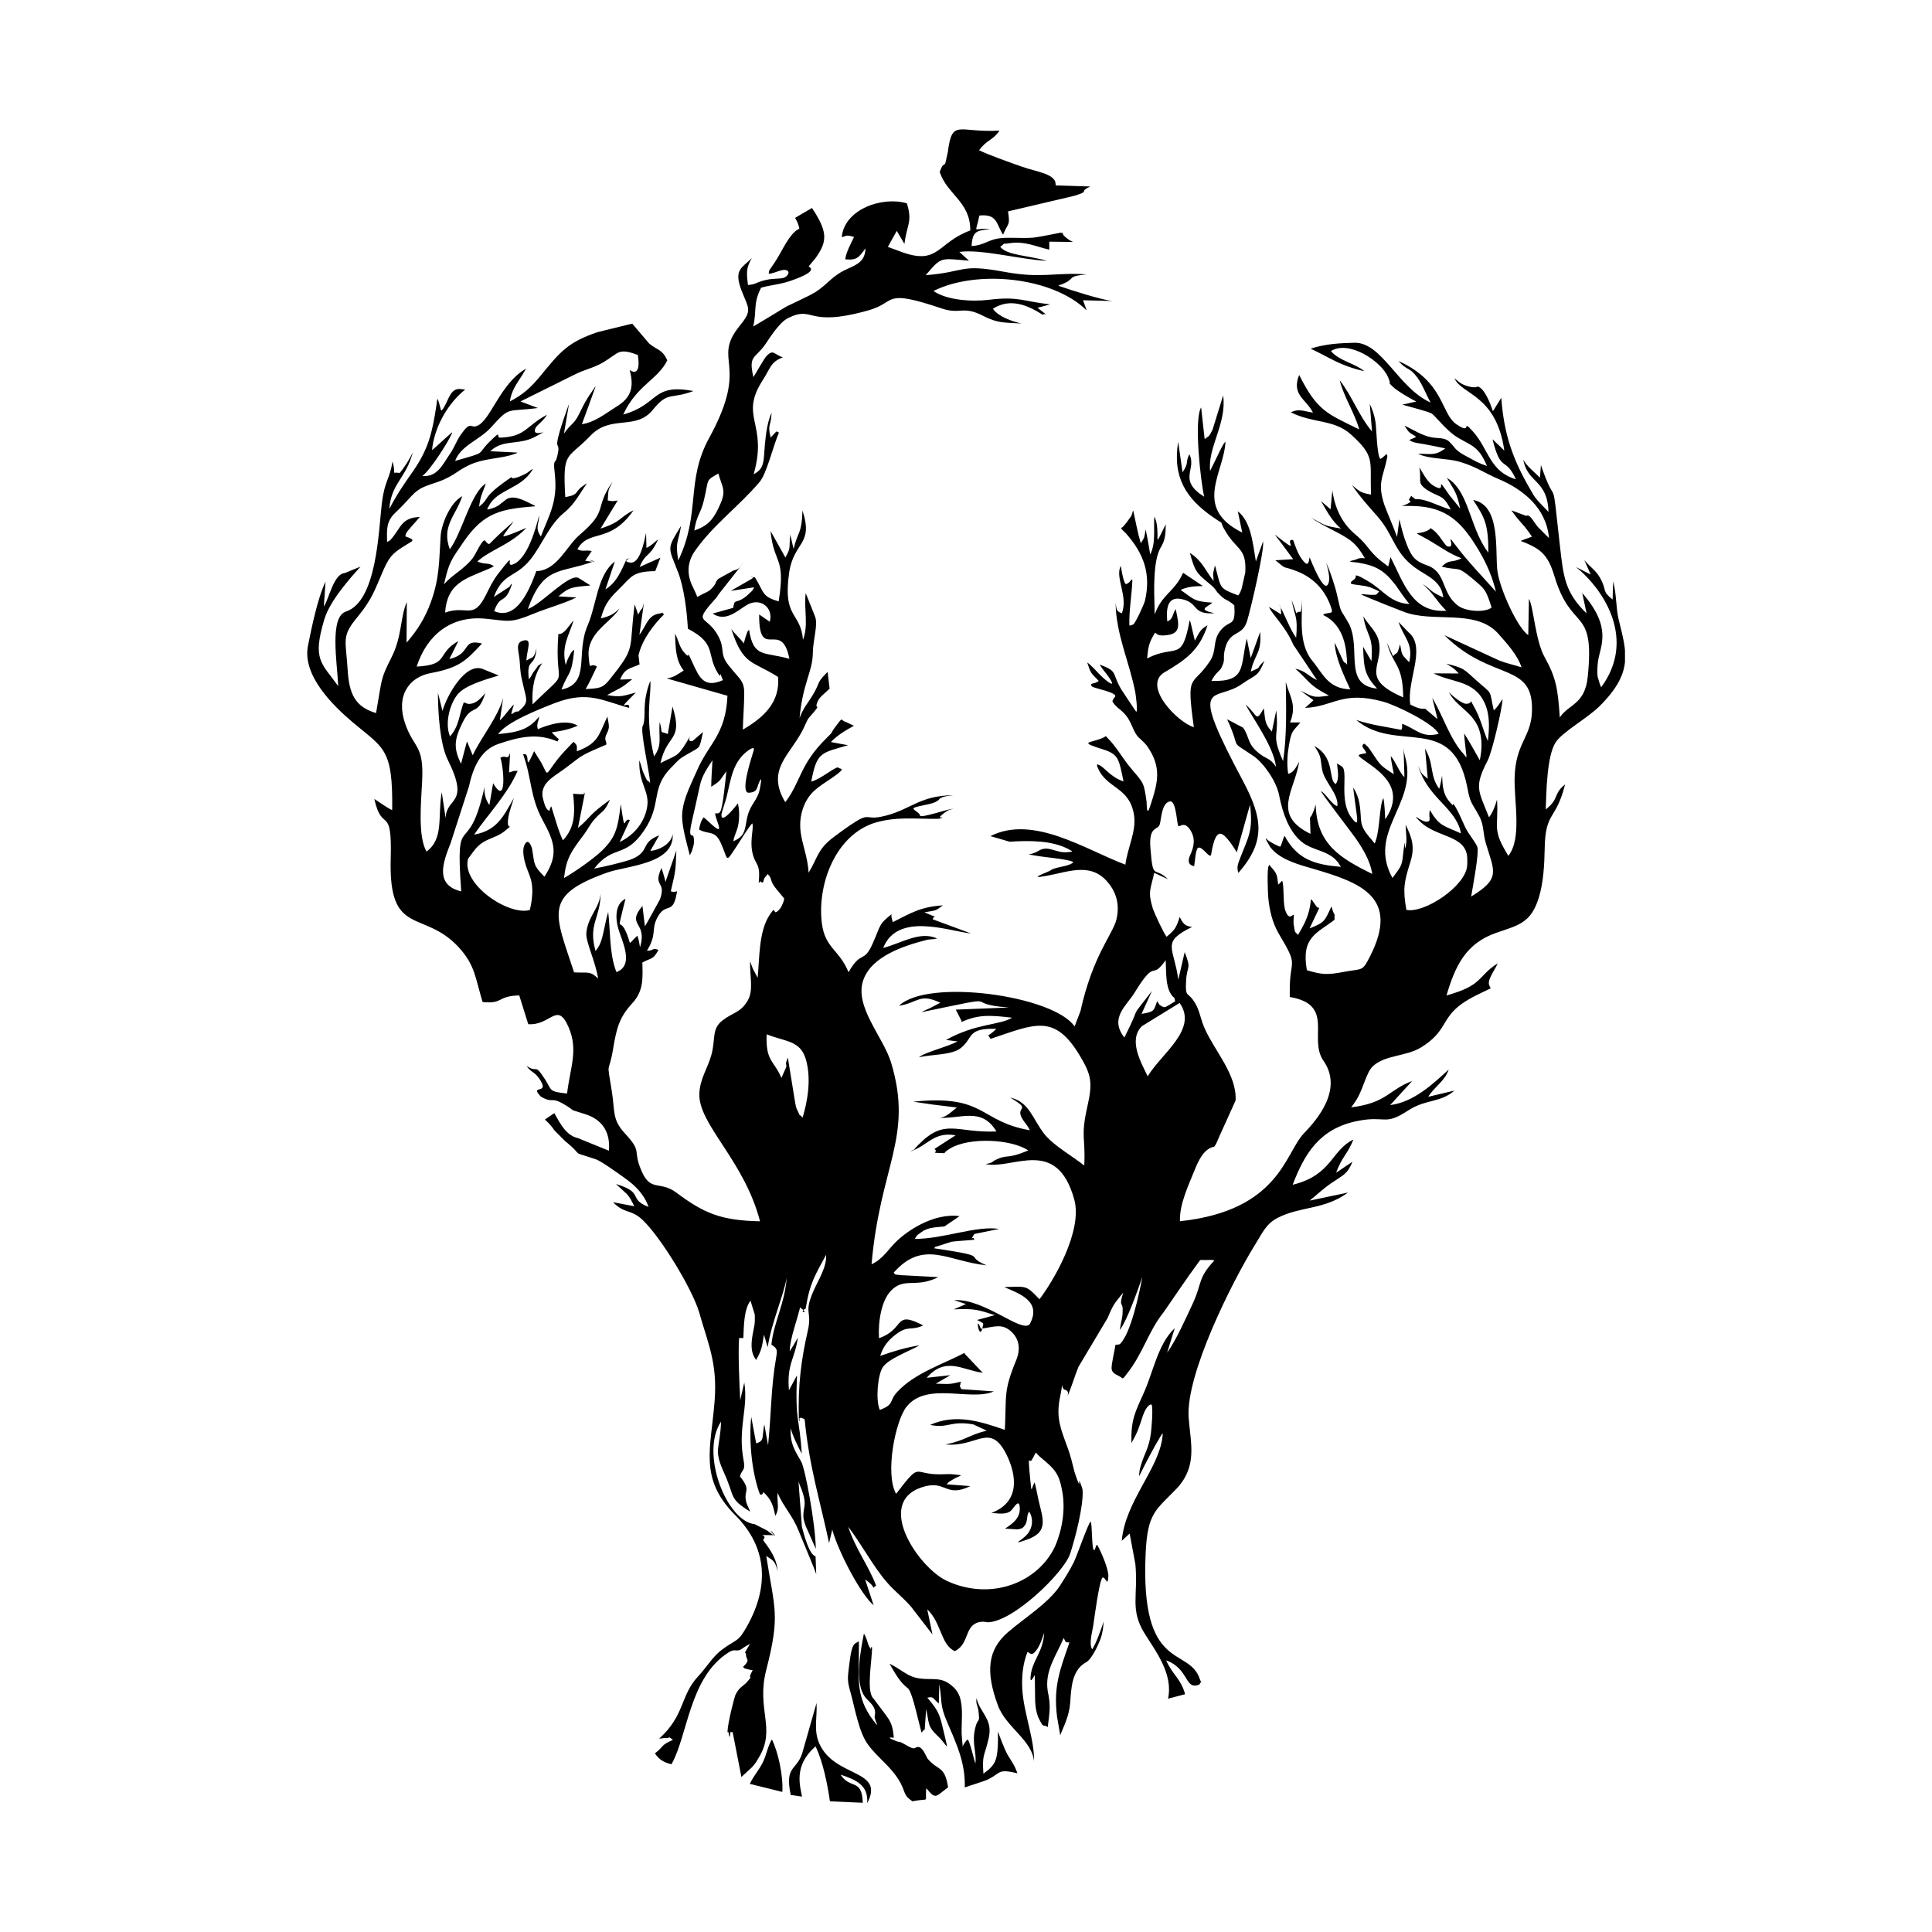 <svg width="1500" height="1500" viewBox="0 0 1500 1500" xmlns="http://www.w3.org/2000/svg">
  <!-- Original SVG transformed and centered -->
  <svg x="238.371" y="100.0" width="1023.257" height="1300" viewBox="0 0 303.38 385.43">
    >    <path class="cls-1" d="M103.95,173.55c.22,0,.25-.27.45-.32.77.87.59-.46,1.02-.94.09-.09.89-.84.46-.92.01.09.55.52.75.92.36,1.02.29,1.16.97,2.15.25.37,2.22,2.69,2.22,2.71.1.4-.59,1.97-.95,2.38-2.01,2.33-.53-1.41-2.4,1.45-2.52,3.86-2.29,9.94-2.74,14.44l-1.07-2c-.07-.16-.16-.41-.22-.56l-.45-1.22c-.08,3.48.82,6.6-.51,8.96-1.66,2.92-3.44,2.76-5.87,4.67-2.55,2-1.49,4.18-2.55,7.98-.85,3.04-2.59,5.37-2.75,8.78-.32,7.11,10.3,15.32,13.97,29.45-8.82-.18-12.76-1.72-19.27-6.6-3.74-2.8-5.86-.12-7.94-4.83-2.32-5.27.34-4.21-3.92-8.83-2.97-3.22-2.22-4.94-3.01-9.8-1.25-7.63-.72-3.16.37-9.95.76-4.42,1.36-6.93,4.38-10.2,2.58-2.8,2.4-5.66,2.3-9.36,2.3-1.2,2.47-.63,3.71-2.9-1.47-.62-1.26.33-2.65.17,2.3-3.71,1-4.77,2.25-7.33,1.98-4.07,3.59-.71,4.53-5.51l.16-.83c-.05-.01-.14,0-.15.06l-.66.09s-.27-.05-.3-.06c-.04,0-.24-.03-.34-.09,1.26-5.27,1.06-4.86,1.28-9.37l-2.55,7.33c.08-.2-.17-.99-.26-1.31-.04-.15-.18-.64-.23-.8l-.38-1.22c-2.1,4.54,1.23,2.89-.37,7.26-.3.54-3.38,6.19-3.45,6.16-.02,0-.5-4.24-.57-4.68-3.87,4.68,1.27,3.52-.56,9.52-.15-.9-.28-1.8-.61-2.66-2.6,2.39-1.05,2.28-2.85-1.36-.63-1.27-1.18-1.21-1.22-1.31-.11-.26,1.18-5.11,1.34-5.83-2.48,1.23-2.32,4.61-1.66,6.87.82,2.82,3.54,7.97.05,9.8-.58.3-.44.33-.79-.69-1.29-3.81-1.1-8.92-1.58-12.92-.68,2.2-.95,4.54-1.59,6.54-.33,1.01-.68,1.6-1.32,2.44-1.76-6.25,1.13-7.52,1.16-13.24-.24,3.39-3.02,5.3-3.29,9.21-.05,2.16,2.09,6.35,2.72,10.35-1.9-1.81-2.24-1.25-5.53-1.42-4.45-13.57-7.25-17.66,7.56-22.95,4.58-1.64,15.55-1.91,15.14-8.89-.35,2.21-2.93,3.68-5.16,3.88l2.05-3.58c-4.43,1.7-2.02,3.59-6.13,5.4-1.52.67-7.11,1.96-8.84,2.25,4.42-5.62,7.04-2.27,11.41-8.64,4.36-6.35,1.41-9.65,6.35-14.64,1.84-1.86,1.52-1.79,3.69-3.05,3.12-1.82,2.69-.98,3.61-5.12l-2.38,2.06c-2.03.59.73-3.24-1.46.38-2.06,3.41-2.42,2.89-5.95,4.72,1.47-6.81,5.28-4.95,2.77-13.01l-1.09,6.32c-2.24-.86-.97.28-1.88-2.79-.27,3.86.66,5.28-1.29,7.95-2.26-9.4-.46-14.9-.88-17.37-2.03,5.47-.85,7.58-1.61,10.15-.01.04-.13.19-.14.23-.52,1.42,1.53,10.32,1.74,13.07-1.24-1.31-.15.63-1.55-2.31-.34-.7-.51-1.87-.95-2.86-.17,5.58,2.54,7.07,1.76,11-.78,3.92-3.55,6.48-6.27,7.79l2.34-5.04c-1.57-.83-.97,3.99-2.1-3.67-.66,5.53-1.12,7.59-4.4,10.78-2.12,1.98-6.11,4.76-8.66,6.23.5-4.58,1.71-6.18,4.39-9.76,1.31-1.75,1.52-2.55,2.79-3.95,1.83-2.02,1.99-1.27,3.4-4.33-5.44,3.99-3.99,3.66-7.37,6.5l1.57-7.91c-1.15-.66,1.91.41-2.05.09l-.63-.07c.38,4.07.64,7.55-2.35,10.75-1.12-2.37-1.88-5.32-2.69-7.85-.81,1.29.08,1.22-.63.94-.77-.29-1.2-2.4-1.37-3.16-.42-3.1,2.5-4.56,4.69-6.14,4.9-3.6,3.19-2.91,9.96-5.82.23-.83-.68-.96.15-2.58.75-1.46.45-1.92.12-3.89-2.1,4.58-2.18,6.16-7.02,8v-1.03c-.08-.25.1-.4-.78-1.15-1.47,1.52-2.79,2.86-3.89,4.31-2.8,3.7-1.83,3.56-3.55.44l-1.62-2.6c-2.59,5.72-.55-.04-2.53.76,2.03,5.52,1.52,9.69,4.54,15.21,2.73,4.99,3.67,7.88.36,12.93-2.64-2.67-2.24-2.87-2.83-6.37-.08-.47-.75-2.29-1.46-1.42-1.22,1.46-.21,4.71.41,6.28.79,2.01,1.1,2.9,1.1,5.11-.02.69-.1,1.33-.18,2.01-.1.71-.24,1.35-.4,2.05-4.9,1.4-15.84-5.98-14.21-11.8,1.9-2.6,2.47-3.58,5.37-4.72,2.06-.85,2.51-1.14,4.19-2.58.76-.65-.8,1.11-.3-2.16.22-1.47.87-3.06,1.28-4.52-2.42,4.27-3.89,7.49-9.15,8.43,2.94-4.36,7.76-9.36,10.01-14.69l-.87.03c-.13.03-.86.29-1.1.36l.24-4.48c-.71,1.89-.82.29-2.23,1.09.7,1.9,1.63,11.5-1.68,5.86l-.86,5.02c-.71-.92-1.38-2.76-1.06-4.39-3.87,17.74-6.86,4.34-5.42,24.27-6.2-1.5-4.16-6.74-2.44-11.12l4.21-13.02c1-4.52,2.73-8.41,6.74-9.79,5.09-1.74,9.13-2.53,13.64-.58.44-.99.68.08-1.32-2.1,2.62-.35,4.36-.82,5.99-1.52-2.47-1.59-6.84-.25-9.17.79-.47-1.14.34-2.14.26-2.88-2.21,2.74-4.35,3.57-9.42,4.01,1.93-2.76,9.29-5.68,13.04-7.13,7.7-2.97,11.14-.46,17.12,1.09.34-2.13-3.76,1.76,1.54-3.52-2.72.68-3.39,1.19-6.61.57,3.49-1.94,2.93-1.31,5.73-3.6-.11-.05-.33-.15-.36-.03l-2.37.07c1.08-2.68,2.26-2.48,4.47-3.49l-.24-2.08c.79-3.61,3.58-7.21,5.88-9.44-1.12-.76.65-.46-1.17-.17-2.6.41-2.93,2.84-4.5,4.88l1.04-7.36c-.69,2.43-.08.25-1.32,2.72l-.82-2.37c-1.4,10.83.46,9.55-5.77,17.31-1.6,1.99-2.28,1.99-5.51,2.19.8-1.36,1.78-3.47,2.59-5.19-1.73-1.1-1.56,1.46-1.89-2.27-.49-5.48,4.98-7.74,7.08-11.06-1.32,1.21-1.83,1.61-4.27,2.26,1.01-3.85,2.43-5.01,4.67-7.27,2.39-2.41,2.83-3.57,7.84-3.62l1.19-3.1-4.78,2.14c1.38-3.44,2.38-2.12,4.25-6.37-1,.82-1.43,1.35-2.68,2l-.09-3.46c-.46,2.11-1.4,7.1-3.63,6.82-2.63-.33,1.35-1.47-.85-.81-1.23,2.73-2.36,5.46-4.87,6.97l2.15-6.39c-4.02,3.02-4.21,9.99-6.23,14.64-2.89,6.64.79,13.39-6.06,14.83,1.68-4.36,2.33-3,2.97-9.22-.79.83-.26-.16-1.36,1.89-.26.49-.5,1.29-.61,1.66-1.07-4.25.72-6.72,1.81-10.26-.95.98-2.06,3.11-3.33,3.15-.01,0-.13-.06-.18-.03-1.01,13.48,3.21,7.25-5.93,16.21-.23-3.74.38-6.82,2.22-9.5-1.8,1.17-.37,0-1.67,1.6-.76.93-.59,1.13-1.42,2.14-.57-5.31,1.37-2.34,1.77-7.11-.69,2.52-.8,1.82-2.33,2.78.13-2.66,1.52-5.28-.84-4.56-1.8.55-.87,2.41-.71,4.59.24,3.42.21,2.99.95,6.2.7,3.03,1.16,3.43-1.23,5.5-1.41-.21-2.23,2.31-1.04-1.64-1.43,1.43-1.85,2.37-3.24,3.71l.78-5.26c-1.05,4.24-5.34,9.54-7.02,13.27l-1.12-2.7c-.04-.11-.12-.35-.21-.51l-1.36,5.16c-1.9-3.8-1.45-5.88.43-9.65,2.16-4.33,3.38-1.07,5.15-6.59-1.11,1.17-2.08,2.53-3.96,2.46l-1-.35c-1.11,2.93-.97,5.32-3.16,7.84-1.32-3.21.1-7.77,1.83-9.77,1.75-2.03,6.16-3.28,9.39-4.26l-3.75-1.52c-4.02-1.46-8.22,6.23-9.2,9.68l-1.05-4.18c.02,4.62.44,11.77,2.27,15.44,5.22,10.51-.37,8.41-.5,13.44l-.89-6c-.99,5.65.54,10.68-3.51,13.67-1.99-3.47-1.27-11.17-1.01-16.09.45-8.58-1.82-7.46-3.87-13.26-2.23-6.31.68-10.76,5.84-11.73,6.69-1.25,8.14-2.88,11.82-6.81-4.78-1.18-2.31,2.36-7.52,3.58l2.08-4.16c-5.18,2.95-1.95,5.5-9.6,5.89,2.29-7.13,7.78-11.77,15.73-11.03,5.43.51,5.67,1.14,11.23-1.16,2.9-1.2,7.49-2.51,9.79-3.73l-4.11-.24c2.58-2.28,3.34-2.1,7.36-2.52l-2.79-1.75c-2.28-.96-8.54,6.12-11.62,7.17,3.61-10.08,7.28-8.08,15.08-10.92-2.98-1.13,3.06.71-1.87-.19l1.5-2.24c-1.56-.3-2.1.26-3.31-.41,2.71-4.76,7.43-1.09,12.92-8.95-3.26,1.56-2.68,2.64-7.58,4.2l3.93-6.45c-.13-.08-.17,0-.18.04l-1.09.1c-.09,0-.41-.07-.49-.08-.09-.01-.37-.03-.53-.11.19-2.94.11-2.13,1.13-4.32-4.44,6.43-.74,6.42-7.66,12.33-2.84,2.42-5.08,7.9-9.51,8.26-.05,0-.26-.02-.39.02-1.45,3.91-4.4,11.54-9.71,9.21,1.55-4.28,2.42-1.08,4.13-6.3-.15.14-.36.17-.43.44-.07.27-.33.34-.43.43l-3.35,2.18c2.15-5.71,5.04-4.36,8.44-8.65,2.72-3.42,4.23-7.83,7.65-10.68,2.67-2.13,3.84-4.81,5.37-6.82-3.37,1.88-1.34,2.54-5.01,3.15-.61-10.84.37-8.46,5.81-14.14,4.71-4.92,10.42-1.09,14.34-5.94,3.53-4.37,4.05-2.32,9.35-4.33-9.67-1.8-7.73,3.02-16.16,5.42,3.09-6.75,8.02-8.07,10.15-12.5-1.22-2.58-2.08-2.15-4.18-3.86l-3.87-4.55c-.03.1-.25.03-.29.04l-7.64,1.87c-6.97,2.32-8.8,4.69-13.17,10.03-2.2,2.68-3.98,4.33-7.1,5.95.37-2.46,1.5-3.96,2.73-5.87l1.01-1.68c-5.95,3.36-8.15,11.93-11.28,13.17-1.62.64-1.38-1.36-3.78,2.08-.86,1.23-1.41,2.74-2.24,4.03-1.96,2.84-3.06,5.7-6.58,5.43,1.84-1.38,5.77-7.51,6.73-9.64.35-.78-.14-.19-.57.19-1.31,1.11-2.62,2.44-3.93,3.49.48-4.96,3.3-10.2,7.06-13.46.72-.62.85-.42-.45-.59-2.33-.31-2.76,2.4-3.84,4.16-.84,1.37-.63.77-1.15-.97-.47-1.56-.38-.89-.63.71-.94,6.12-1.78,9.84-5.37,15.03-2.15,3.06-3.7,5.29-5.46,8.68.45-5.65,3.43-6.84,5.09-11.94l.36-1.12c-.72,1.48-2,3.53-3.02,4.75-2.32-.29-.68.82-1.68-2.64-.7,4.28-1.8,4.33-2.46,9.62-.75,6.31-1.13,22.5-8.2,24.91-3.92,1.17-2.09,11.64-1.84,17.19-3.86-5.4-6.02-6-3.18-15.43,1.31-4.36,6.29-9.83,8.31-12.08l-3.65,1.49c-2.54.19-3.58,5.89-4.79,7.7l.39-5.72c-1.86,3.86-3.22,10.71-4.03,14.66-1.42,6.93,5.81,13.89,10.19,17.62,7.18,6.11,9.38,5.88,9.18,20.31-1.45-.71-2.69-1.69-4.11-2.58,1.82,8.17,4.13.92,3.77,13.8-.51,18.21,7.56,11.49,15.71,20.4,3.73,4.09,3.77,7.04,5.44,12.54,4.81.51,3.27-1.39,8.44-1.52l2.07,6.62c5.17.39,6.66-5.37,9.28.68,2.29,5.29.39,9.18-.34,15.29-4.34-.46-3.45-.73-5.03-3.2-2.6-4.06-1.63-1.31-4.27-3.16.86,1.47,1.76,1.21,2.97,3.03,2.54,3.81-2.55,1.07.31,4.05,2.93,1.65,2.16-.06,5.17,1.67,3.34,1.91.34.87,5.11,2.39,3.48,1.11,5.77,3.74,5.37,8.38l-7.08-2.88c-2.73-.63-4.03-3.16-5.49-5.77l-2.17,1.48c.87.79,1.44,1.35,2.2,2.49l2.44,2.45c4.92,3.99.54,2.02,7.08,4.2,1.18.39,5.21,3.27,6.84,4.45,2.23,1.61,4.27,3.58,5.31,6.52-4.86-1.86-.84-3.28-7.51-5.27l2.5,2.29c.89.99,1,1.48,1.73,2.83l-4.89-.94c2.65,2.77,4.08,1.5,6.83,4.12,4.14,3.93,11.48,15.94,13.03,21.39,2.07,7.25,4.14,11.55,3.53,20-.81,11.07-3.77,18.02,4.74,26.54,7.45,7.46,7.78,16.4,2.79,25.41-2.18,3.94-2.32,2.95-5.77,5.48-2.24,1.64-3.46,3.94-5.67,6.32-3.98,4.28-2.96,8.9-8.87,14.23l1.24-.14c1.83.12.34-.69,1.94.41-2.96,1.33-1.84,1.28-4.16,3.13,1.1,1.6,2.27,2.12,3.82,2.49,3.79-6.74,4.13-20.1,13.17-25.76,1.45-.91,1.52-.12,2.68-.6.28-.12,1.12-.82,2.21-1.35-1.82,3.19-.92,1.32-.9,2.63.01,1.04,1.11.96-.71,2.69.9.63-.31.09,1.25.56l.68.15s.21,0,.3.04c-1.52,2.78.48.62-1.23,2.63-.97,1.14-1.82,1.15-2.75,3.07-.16.33-1.77,6.33-1.82,8.56.07.03.21-.06.23.02.41,2.4.38-.01.42-.01,2.36-.06-1.96-1.5.55,0l2.01,10.3,2.45-2.26c1-1.16.82-.99,1.56-2.21,4.05-6.69-.63-11.07,1.69-20.09,3.29-12.79,1.95-13.96.02-26.31,1.51.98,2.09,1.18,2.58,3.42-.09-2.8-1.92-5.21-3.32-7.1,1.45-1.54-2.67-1.09,2.51-1.12-2.69-3.23,2.79,2.4-1.57-1.07l-2.87-1.46c-6.39-.61-12.64-16.27-7.73-23.61-.26,6.67-1.88,6.17.79,12.03,2.4,5.25.93,5.65,5.91,8.7-.48-1.25-.86-1.66-1.03-2.8-.31-2.16,1.22-2.19-1.33-5.31.38-1.56,1.31-1.25.88-3.49-1.48-7.64,1.1-12.06.12-18.13l-.93,4.07c-.2-3.9-.51-10.52-.27-14.3h.99c.11-2.82.12-6.57,1.64-8.6l.98,3.18c.1,2.49-.14,2.58-.51,4.76-.4,2.36-.33,4.29.84,5.7,1.18-2.15,1.34-2.85,1.79-5.82l.86,2.88c.82-5.5,3.72-12.06,4.37-15.98-.42,5.97-3.01,10.29-3.51,15.39,1.23.88,1.44.99,1.08,3.03-1.22,6.9-1.1,12.88-1.85,20.14l-.87-4.8c-.6,2.91.13,3.78-1.87,4.36l-1.14-6.1c-.58,5.66.18,13.09,2.01,17.86,1.25.31.04-1.5,1.68.4,1.21,1.39,1.49,2.89,1.85,4.54,1.06-1.79.36-2.93.52-5.29,1.41,3.25,3.48,5.26,4.81,8.62.8,2.01,3.82,9.11,4.09,10.09l-.15-4.11c-1.52-.39-2.7-5.16-3.14-6.77l-.86-11.37c-.18.86.39,1.51,1.05,3.53.94,2.87.09,3.36.14,5.41.02.74.28,1.43.5,2.13l2.37,5.35c-.12-6.03-2.48-18.53-3.35-20.05-1.37-2.38-2.69-4.31-2.41-7.74.17,1.27,1.87,4.67,2.53,5.89-.53-8.47-1.56-7.1-1.11-18.04l-1.85,3.44c-.51-6.18,1.31-6.96,2.06-12.13-.52.93-1.2,2.15-1.89,3.12.12-3.25,1.72-6.95,2.58-10.84,0,.1-.92.26.15,1.04,1.87,1.37-.92.8.95.02.96-6.05,2.24-7.78,4.71-12.4.14,2.9-1.72,5.61-2.93,8.37-2.31,5.28-.23,4.47-1.29,9.12-1.5,6.58-2.31,12.56-2.05,20.41.06,0,.15-.14.16-.08.29,1.65-.91-1.31,1.17.08,1.04,10.83,3.56,18.75,5.62,28.46l.73-3.09c1.47,5.26,6.63,15.02,9.53,17.41l-1.96-5.93c3.07,2.12,1.09,2.27,2.53,1.4-1.95-4.99-4.61-8.17-6.44-13.56,2.83,3.65,5.8,9.21,8.88,12.75,2,2.3,3.49,3.27,5.6,5.67l4.93,6.38-1.2-5.76c3.27,3.01,3.08,8.18,6.36,9.61,3.48-1.77,2.07-6.03,5.8-6.73l.71-.05c.06,0,.27.02.32.03.14,0,.5.09.63.1,5.83.05,17.56-11.39,19.03-15.68,1.17-3.46,3.22-11.41,2.89-14.88-.02-.23-.91-2.8-.77-1.69.19,1.54-1.04-2.2-1.09-2.41-.56-2.23-.86-3.61-1.68-5.83-1.45-3.93-2.52-6.49-1.74-10.79,1.14-5.63.02-2.53,1.26-2.22,1.06.26.6,1.34.51,1.57.91-1.98,1.69-4.71,2.56-6.84l6.72-11.26c1.55-3.71,1.72-3.41,3.59-5.85-1.04,3.28-.14,2.23-.12,3.73.03,2.17-.29,2.32-.67,4.87,1.77-2.26,4.27-9.59,5.22-12.24-.72,3.66-2.61,13.01-5.2,15.5-.1.09-.83.14-1.01.16-.16,1.18-.97,4.57-.89,5.45.13,1.38,1.61,1.47,2.4,2.2.29.27.8-.59,1.05-.91,3.74-4.62,4.99-9.87,8.54-14.26,2.54-3.65,5.16-7.6,7.78-11.15.77-1.03.54-.9,1.37-.85.84.05,1.87-.16,2.52.09-3.86,4.15-2.77,5.05-4.87,9.69-1.77,3.77-3.88,8.59-6.01,11.54l1.76-5.63c-3.8,3.49-4.96,10.03-7.07,14.75-2.11,4.72-3.03,6.29-2.91,11.67,1.48-2.51,1.77-3.67,2.67-6.35.25-.71,1.04-2.62,1.99-2.5.36,1.06-.02,5.29-.17,6.61-.47,3.47-1.39,4.38-2.3,7.35-.29.95-.38,1.57-.42,2.56,1.43-2.89,3.28-6.45,4.93-9.19.49-.82.58-.94.45.13-.89,7.5-8.59,14.84-9.37,23.91l1.82-1.67,1.32,7.09c.66,7.37-1.32,10.37,2.15,15.96,2.42,3.9,6.62,9.26,5.36,14.96l3.93-1.03c-.96-3.6-2.96-4.53-4.35-7.79,5.37,1.97,4.21,7,7.64,5.55.62-1.32.73.59.08-1.3-2.55-7.52-13.74-1.32-12.45-28.96.44-9.33,2.31-9.81,7.2-14.9,4.74-5.18,3.17-10.19,2.69-16.32-.64-9.93,9.87-30.94,15.21-39.62l.16-.26c1.72-2.76,2.49-4.7,5.16-6.07,5.33-2.71,10.68-1.79,16.17-5.81l-8.85,1.86c1.65-1.32,3.12-2.74,4.99-4.02,2.84-1.95,3.66-1.99,4.88-4.94l-3.76,2.54c1.24-3.54,2.67-4.32,3.97-7.64-5.14,2.49-4.9,8.19-13.98,10.41,2.82-7.38,6.33-12.94,14.85-14.67,6.69-1.36,6.16,1.24,11.77-2.45,3.92-2.58,7.38-1.73,10.63-4.56l-6.05,1.43c1.41-2.32,3.82-3.57,4.72-6.27-3.48,3.16-7.93,7.48-13.48,8.18l5.07-5.54c-5.49,2.05-5.75,5.02-14.03,6.06l.74-1.03c2.12-2.92,2.53-6.95,4.38-8.56,2.83-2.47,7.45-2.13,10.85-4.14,6.16-3.76,4.68-6.69,9.51-10.12,2.04-1.45,4.36-2.45,6.61-3.53.09-.04-.48-.63-.41-1.43.1-1.14,1.49-3.07,2.04-4.32-2.51,1.56-2.85,2.49-4.79,4.19-1.9,1.67-4.62,2.47-7,3.2,2-6.83,4.46-12.01,11.45-14.43,5.16-1.79,8.05-2.24,9.85-8.27,1.02-3.41,1.23-7.41,1.3-10.95.12-8.89,2.55-6.42,4.7-14.94-2.82,2.22-1.26,3.29-4.46,5.75.16-4.03.25-12.16,2.24-15.36,1.55-2.49,7.28-5.53,10.25-8.5,7.84-7.85,6.09-12.42,4.3-19.87-.67-2.78-.43-5.56-1.27-8.78l-.12,4.2c-2.57-2.07-1.22-1.87-2.79-4.82-1.04-1.94-2.4-2.64-3.73-4.27l1.48,3.34-3.37-1.73c6.88,5.64,13.69,16.99,5.77,27.67-.11-.18-.23-.68-.26-.58l-.56-1.9c-.13-.99-.04-2.5.1-3.5.5-3.57,3.39-7.67-3.63-15.71l1,4.69c-5.01-4.88-5.34-8.4-6.18-15.92-1.99-17.86-.53-7.09-4.33-18.22l-.23,2.9c-1.36-1.4-3.02-2.61-3.82-4.15.94,5.51,5.55,4.47,5.79,12.03l-2.41-2.52c-1.18-1.44-.9-1.15-1.79-2.68-4.11-7.05-6.05-12.77-6.67-21.07l-1.92,3.08c-.55-1.58-1.84-5.24-3.52-5.69-.06-.02-.36.5-2.38-.09-1.54-.45-2.16-1.17-2.95-1.79,1.57,3.78,9.65,3.7,11.47,16.66-.61-.66-2.14-2.05-2.72-2.63,2.02,8.01,2.87,3.72,5.39,9.22-6.01-1.8-6.19-6.73-9.77-10.87-3.07-3.43-.02.86-3.92-1.79-3.66-2.49-2.69-9.75-13.34-14.57,2.02,2.33,2.44,1.24,4.33,3.8,1.25,1.7,2,3.89,3.06,5.76-7.44-3.31-11.21-13.92-17.54-13.76-3.46.09-6.72.26-10.07,1.36,4.74,2.22,6.57,3.85,12.36,5.19-2.07-1.78-5.94-2.45-7.68-4.64,4.16-2.62,11.58,2.38,13.13,5.98,1.06,2.46-.4.67,1.09,2.22.81.84,4.03,2.77,5.43,3.41l-3.23.73c.9.27,6.16,1.61,6.8,2.06.53.38,2.25,2.35,2.84,2.93,2.57,2.53,2.97,2.47,5.84,4.1,2.18,1.24,3.03,2.76,4.01,5.02-2.25-.75-3.17-1.41-5.37-2.57-2.21-1.3-1.84-1.6-3.33-3.03-1.07-1.03-2.66-.69-4.22-1.02-2.11-.45-4.12-1.73-6.07-2.68,1.11,1.74.91,1.47,2.66,2.54-.19.33-1.38.61-1.53.82.93.65,2.23.7,3.34.91,1.67.32,3.26.62,4.92.98-2.37,1.82-3.53,1.2-6.28,1.25,2.68,1.27,6.4.95,9.56,1.83l.1.03c3.79,1.12,5.53,2.52,8.85,3.93,5.72,2.44,11,6.61,11.65,13.62l-2.54-2.54c-1.12-1.35-1.87-3.09-2.7-2.58l-3.41-1.27c1.87,2.76,2.85,3.16,4.72,6.06l-2.11.76c-.08.04-.32.13-.46.22,4.4,1.72,6.19,2.93,7.73,8.06,3.98,13.25,9.37,6.68,7.68,23.23-.65,6.37-4.36,6.24-6.43,9.33-.44-6.54-.85-9.15-3.46-13.81-2.21-3.95-2.56-11.61-3.64-13.49l-.16,8.36c-2.43-1.62-6.46-10.38-7.08-14.63-.63-4.32.94-15.34-5.61-16.48,2.55,3.91,3.54,5.41,3.5,12.13-3.79-4.96-4.31-12.09-7.76-15.79-.58-.63-1.07-.99-1.79-1.44,1.83,3.05,2.31,3.46,3.07,7.07-.84-1.04-1.68-2.09-2.52-3.14-3.17-4.58-1.06-1.39-2.39-1.56-2.41-.71-3.25-2.81-4.5-4.79.27,1.41.16,1.74.19,3.09.04.95.64,1.37,1.32,1.93,3.19,2.13,3.85.97,5.72,4.71-2.26-.56-5.55-2.38-7.5-2.39-.94,0-.49.05-1.6-.76-.87,1.31-.43.79-.12,1.33-1.67,1.39-3.93.89.49.99,8.03.18,11.51,3.99,15.38,10.54,1.7,2.91,2.97,5.9,3.76,9.19-3.26-3.66-6.44-6.9-9.41-10.85-2.51-3.35.54,1.16-1.84.39-.3-.1-1.57-2.04-1.89-2.42-.66-.8-.97-1.12-1.82-1.69-.34-.23.3.01-.95.57-2.44,1.08-3.71-.26.43,2.12,2.68,1.54,4.56,3.05,7.54,4.18-2.2,1.17-2.79.13-4.53,1.95,4.37,1.04,3.32-.39,7.19,2.84,2.73,2.34,2.94,2.29,4.28,6.57-1.46,1.14-5.52.96-7.51-.29-4.25-2.93-2.71-7.84-7.38-9.45-2.81-.97-3.58-2.06-4.7-4.94-.72-1.87-1.19-3.71-1.63-5.65-.18,1.36-.36,2.71-.54,4.07-.89-2.49-1.96-4.83-2.89-7.29-1.74-5.24-.32-6.3.64-11.11.03-.17.02-.84-.32-.56-.26.22-.98.92-1.26,1-.82-.65-.9-7.01-1.13-8.45-.25-1.59-.63-2.74-1.32-4.2.17,2.1.37,4.23.51,6.33-3.12-3.75-4.57-8.16-7.44-11.79,1.07,4.1,3.32,7.22,4.51,11.32-7.53-3.69-9.67-4.29-13.84-12.55-1.82,4.66,1.57,5.47,3.18,8.68-2.47-.39-3.23-.94-5.09-.07,5.07,2.58,9.85,1.56,13.78,5.05,5.64,5.08,4.44,6.02,4.65,13.21l.02.68c-2.36-.42-2.63-.71-4.37-2.18,1.98,2.89,3.43,4.43,5.66,6.97,2.24,2.55,2.85,4.15,4.46,7.03,3.5,6.27,8.03,6,10.17,9.58.43.77.58,1.42.73,2.28-3.46-1.6-2.4-1.57-4.78-3.1,2.73,2.4,2.81,3.47,5.47,6.16-7.91.58-9.87-6.61-12.85-12.34-.17.73-.33,1.43-.53,2.15-2.75-2.04-3.21-2.56-5.23-5.06-.75-.92-1.49-1.6-2.39-2.37-2.63-2.21-4.56-5.39-5.24-10.08l-.41,4.35-2.21-1.92c1.53,2.68,2.67,4.77,4.61,6.35-4.22-.71-3.41-.69-6.94-2.52,2.86,1.97,5.66,3,8.39,4.75,1.97,1.26,2.88,2.67,4.07,4.61-1.76-.17-1.32.18-2.93.52-1.49.31.82.4,1.32.48,4.22.71,6.09,1.82,8.69,5.21,1.07,1.51,1.96,2.88,3.15,4.32-4.5-.22-6.06-3.33-9.71-5.37-.36-.2-2.34-1.42-2.65-1.18.19,1.06-1.25,1.05-1.11,1.85.85.37,2.92.31,4.47.87.72.26,1.37.58,2.05.93-.96,1.01-.35.72-2.02.79-2.29-.15-3.16-.49-.27.73,2.62,1.09,5.27,2.13,7.92,3.16,6.77,2.62,16.36-.71,21.61,4.86,1.98,2.24,4.55,4.98,5.53,7.94-1.69-.56-3.52-.93-5.21-1.61l-12.56-5.8c11.01,10.92,20.73,5.9,20.15,17.86-.28,5.72-3.78,7.04-3.98,14.97-.14,5.52,1.72,13.98-1.44,17.97-3.87-6.29-2.21-6.26-2.61-12.97-.33,1.26-1.01,3.1-1.85,4.09-2.46-6.27-3.51-6.9-.25-13.18,1.03-2.15,3.25-11.61,3.38-14.05-.57.84-1.25,1.99-2.03,2.61-1.15-5.13-.08-3.38-4.02-6.9-2.95-2.64-2.74-2.8-6.88-3.84,1.41,1,1.6.87,2.84,2.26-1.93,0-3.86-.02-5.79-.03,4.39,2.25,9.32,1.5,11.76,6.85,1.24,2.73,1.08,5.84.73,8.74-1.31-3-1.58-5.15-3.35-8.22-1.16-2,.21-.34-1.68-.37-.98-.01-3.28-1.94-3.95-2.68,2.14,4.2,7.32,4.85,7.51,11.83.04,1.37-.13,2.52-.38,3.86-1.14-1.97-2.38-4.31-3.61-6.18.08,1.6.34,3.41.51,5.02.1.93-.14.27-.53-.16-3.29-3.56-4.82-8.92-7.32-13.06.4,1.64.8,3.27,1.21,4.91-.93-.79-1.87-1.58-2.8-2.37-.41-.12-.97.33-3.47-1-.85-5.31,3.55-12.69-.06-16.32-.06-.06-.24-.2-.3-.26-.78-.81-1.57-1.62-2.35-2.43,1.27,3.73,3.45,4.89,2.47,9.29-1.72-1.87-1.63-1.35-2.11-4.16-.77,2.89-.59,1.54-1.62,2.77l-1.4-3.13c1.41,5.43,3.62,4.64,3.75,12.6-10.73-4.63-3.88-7.53-5.81-13.6-.72-1.92-2.3-3.24-3.38-5.04.82,4.87,2.37,4.2,1.87,10.3l-1.92-3.32c.15,5.48.57,6.67,3.22,9.64-7.82-.82-3.65-8.92-6.39-14.75-2.15-3.94-1.77-2.02-2.8-6.7-.5-2.27-1.57-5.4-2.52-7.53.34,1.34,1.1,3.74.39,5-1.05,1.87-3.89-5.51-4.22-6.24-.24,1.58-.45,2.2-1.8.39-.89-1.19-1.49-2.97-1.99-4.37-2.33-.39,2.3,3.94-4.23-1.28,1.42,1.89,2.86,3.77,4.24,5.69-1.37.1-2.73.17-4.09.25,3,2.47,1.19,1.06,4.91,2.51,4,1.56,6.72,4.53,8,8.62.41,1.3-.38.78-1.73,1.27-.47.17.26.41.61.62l.88.6c3.13,2.6,3.75,6.58,3.84,10.42-.17-.13-.4-.58-.47-.45-.07.13-.36-.34-.45-.46l-1.93-4.16c.09,3.48,2.28,7.91,3.57,10.74-5.22-.14-6.33-3.76-8.98-6.88-2.87-3.86-2.11-9.27-2.11-13.79-.01.15-.13,2.87-.41,2.87-.2,0-.08-.18-.61.04l-.29.26-1.08-3.07c.7,4.06,1.46,3.46,1.03,8.68-1.31-1.63-2.89-5.94-4.01-7.76.72,1.25.37.13.57,2.41l-2.81-1.74c.71,1.79,3.77,4.4,5.59,8.7l5.46,8.15c-2.19-1.01-2.46-2.03-5-2.63,3.51,3.12,2.98,3.7,7.76,6.19-3.78.64-3.78.18-6.54-1.12l2.97,2.2-1.93,1.76c6.54-.25,8.44-4.05,17.98-1.43,3.02.83,11.65,5.03,12.77,7.41-4.04,1-5.18-1.16-8.42-2.32v.95c-.02.06-.11.31-.2.45-3.67-.75-6.74-1.07-10.36-2.28,9.27,7.84,22.11-1.75,25.52,15.3.75,4.02.94,3.45,2.73,6.72,1.23,2.25.85,3.93,1.59,6.39,1.98,6.56,3.43,8.08-3.39,12.24.32-1.94,1.92-10.19,1.4-11.49-.41-1.02-2.02-2.96-2.71-4.34-.35-.71-2.34-5.52-2.93-5.51.21.68-.18.13-.59-.32-1.71-1.89-1.73-3.76-1.86-6.16-.19,1.01-.35,2.03-.66,3.01-2.08-2.8-1.31-5.38-2.79-8.33l-.22-.44-.25-.47c.21,2.31.42,4.63.63,6.94-1.69-1.44-1.31-.97-2.21-2.98,2.06,6.99,7.65,9.15,9.51,14.21.18.49.24.84.32,1.35-3.63-1.73-4.98-1.52-7.11-5.37-.53,1.49.57,2.68-.86,2.67-1.17,0-3.7-2.36-1.59-.19,3.9,4.01,10.92,3.09,11.03,8.72v.5s0,.55,0,.55l-.03.58c-.36,4.69-9.82,10.98-13.99,10.14-.86-4.89-.51-6.5.91-10.99,1.06-3.36.49-5.46-1.08-8.59.02,2.01.45,3.34-.08,5.45-.22-.86-.03-2.55-.36.12-.43,3.94-.29,3.57-2.59,6.67-5.83-10.56,5.55-16.92,3.07-27.28-.27-1.02-.44-1.6-.51-2.67.06,2.23.13,4.47.19,6.7-1.01-.75-2.18-3.85-3.14-4.81,0,.73.48,2.85.63,3.78l.06.37c-3.61-2.26-3.12-2.27-5.45-5.6-.44-.62-.74-.96-1.34-1.42-1.18.57.47,1.5.43,2.21-2.28.38-2.31.32.14,2.04,3.47,2.43,7.2,5.41,5.74,10.22-.33,1.11-.86,2-1.48,2.96-.09-1.46-.14-3.54-.44-4.92-.97,1.94-.73,6.97-1.8,9.99-.28.78-.1.51-.92-.42-3.28-3.7-2.05-3.99-2.79-8.35-.22-1.28-.71-2.5-1.4-3.6-.1-.17.65,5.04.82,6.46.25,2.07-.13,1.94-1.31.36-2.88-3.88-.63-10.54-2.11-11.66-.33-.26-.78-.49-1.15-.72.09,1.46.63,3.45-.29,4.73-1.76-.85-.15-5.79-4.48-8.49l-.43-.24c.7,1.14,1.14,1.64,1.42,2.98.43,3,.22,3.07,1.97,5.93.84,1.38,2.11,3.19,1.88,4.89-1.16-.17-2.78-3.04-3.76-3.42-.04.33,7.24,9.75,8.01,10.88,1.57,2.29,3.24,5.04,3.72,7.8l.06.37c-7.25-3.59-12.82-6.81-13.01-15.98-.08.24-.38,1.27-.45,1.43-.75,1.67-.31.78-.87,1.62l.12,3.7c-9.05-4.42-3.66-9.88-2.59-16.64-.69,1.31-1.41,2.66-2.55,2.8-.36-2.36-.16-4.64.21-6.73.62-3.5.99-3.03,2.59-5.07h-2.36c1.63-4.12-.08-5.86-.99-9.32.09,5.59.28,12.38-.62,18.22-2.86-6.54-.87-5.08-1.57-11.68l-1.01,4.88c-1.65-1.75-1.49-2.52-1.86-5.35-1.95,3.36-1.24,1.69-4.21-.89,1.77,3.28,6.52,9.81,7.02,14.35-1.45-2.22-2.23-1.64-4.24-3.39-2.44-2.12-1.76-3.31-3.33-5.62l-3.68-1.94c3.53,7.62.08,4.39,6.1,8.49,2.25,1.53,5.23,5.73,5.86,8.96.87,4.41,2.24,8,4.77,10.39,1.31,1.24,2.72,1.71,4.96,2.54,2.39.88,3.61,1.95,4.48,3.59-5.84-.49-10.01-1.62-12.92-7.12-.41.47-.78,2.51-1.07,2.47-.37-.05-2.41-1.11-2.85-1.53l-.18-.18c-.86-.85.78,1.82.85,1.91,2.2,2.83,6.6,3.97,9.91,4.93,10.76,3.14,19.86,6.47,13.06,19.98-1.89,3.75-1.67,2.89-6.04,3.71-4.01.76-5.12.64-8.57-.37-1.37-7.72,2.37-8.48,6.36-11.62.02-2.33.12-.1-.7-3.07-1.66,3.52-1.51,3.64-5.04,5.06l2.22-4.68c-.24-.35-.11.36-.78-.58-1.7-2.36-.77-1.7-1.61,1.38-.56,2.06-1.42,3.57-2.49,5.38-.94-1.07-.58-.21-.96-2.14-.2-1.05.05-2.18,0-2.41-.12-.61-1.09,1.84-2.07-1.42-.44-1.8-.16-5.53-.62-6.47-.25.08-.63.76-.92.83-.28-2.01-.13-2.39-1.56-3.93-.63-.69-.22-.8-.63-.31-.41.5-.18,6.36-.09,7.28.29,2.91.92,5.68,2.39,8.24,4.92,8.23,2.42,5.26,2.56,13.86v.76c10.53,1.78,4.16,9.53,7.76,14.68,4.53,6.5-1.29,13.38-4.53,16.74-4.31,4.47-5.6,17.75-28.51,20.2-.13-3.98,1.98-8.28,3.46-11.97.77-1.91,2.08-4.75,4.33-5.16.38-.07,1.13-2.08,1.3-2.45,1.26-2.73,2.47-5.48,3.72-8.22.32-5.85-4.72-11.3-7.02-16.37-1.1-2.41-1.16-4.07-2.24-5.94-1.76-3.03-2.37-1-2.13-5.3.21-3.68,1.3-2.38-.33-6.54l-1.46,6.32c-1.06-7.62-4.04-8.57,3.18-12.12-1.7-.15-2.15-.85-2.86-2.31-.79,2.49-1.1,2.98-3.02,4.58-.64-.77-2.76-5.3-3.14-6.4-1.25-4.06-.55-4.42.29-8.32,1.05.49,2.09.97,3.14,1.46-3.17-3.16-3.41.62-4.02-7.23-.4-5.15,1.76-3.93,2.17-5.43.35-1.29.43-4.86,2.29-5.24,1.59-.32,1.61,5.72,2.03,5.71.5,0,1.39-1.03,2.6.74,1.36,1.99.98,3.95.05,5.95-.56,1.2-.47,2.26.93,2.51.17-.83.31-3.95.93-4.24.97-.45,2.75,2.77,2.98,1.55.19-1,.78-5.26,2.34-4.75.84.27,1.78,1.61,2.28,2.27.3.42.57.85.85,1.28.65,1.04.35.87.87-.97.87-3.09,1.74-6.18,2.61-9.28.77,6.21-.44,7.43-2.5,12.89-.41,1.08-.51,1.69-.19,2.81,6.43-7.3,5.5-12.71,1.24-20.85-13.17-24.67-6.75-18.16-.4-22.65,3.26-2.3,3.6-1.48,5.18-5.33-2.39,2.17-.19,1.15-3.15,2.48.91-4.23,2.53-4.07,2.16-9.13l-2.17,6-.91-4.49c-1.55,6.48-.01,9.99-8.16,9.77,1.22-2.23,1.88-2.11,2.38-3.16,1.01-2.11.13-1.82.8-4.36,1.14-4.31,3.93-2.57,5.06-6.32.82-2.71,3.96-16,3.68-18.3l-1.67,4.62c-.75-4.67-1.22-9.22-4.15-11.53l1.01,4.89c-11.51-5.71-4.1-13.87-3.86-20.95-.57.74-.23.18-.96,1.51l-2.57,5.25c-.62-5.38,3.88-10.9,3-17.36l-2.44,7.88c-.93,1.87-.81,1.34-1.82,2.16l-.81-7.3c-1.71,2.92-.1,17.03.69,20.56-6.2-3.95-1.6-6.27-3.41-9.78-.99,2,.04,1.81-1.56,4.16l-1-7.02c-1.37,8.27,1.97,13.13,7.92,17.28,3.51,2.45.93.05,3.13,3.59,2.59,4.17,4.71,3.64,4.39,9.24l-.86,3.8c-.61,1.47-.53,1.09-.78,1.45-4.65-1.78-3.84-1.61-5.34-6.93l-.37,1.62c-.01.11-.04.37-.05.48,0,.03.12,1.17.11,1.51-1.89-2.35-2.55-4.62-5.46-6.46,1.1,4.16,1.63,4.73,4.27,6.89,2.11,1.73,1.09,1.19,2.55,2.69,1.63,1.66,1.51.83,3.4,2.47.36,5.25-1,3.15-3.12,5.75-2.02,2.49-.77,4.58-2.55,7.21-4.1,6.09-5.42,2.2-3.64,15.1-3.78-1.11-11.95-9.59-6.74-12.64,5.05-2.96,8.04-5.15,9.89-10.81-1.82,1.01-1.99,1.9-2.92,3.53l-.95-4.07c-.05-.16-.12-.45-.24-.64-1.82,9.92-3.08,5.38-9.8,8.8.27-2.54.34-3.46,1.71-5.73.31-.52.15.32,1.51.44h.71c3.7-.25,3.63-1.86,2.64-6.08-.84,1.48-.59,2.32-1.93,2.87-.3-3.29.12-6.15,3.92-5,3.33,1,1.88,3.41,6.95,3.11-3.89-.9-1.9-1.25-.47-2.44-4.5-.26-4.43-.98-7.33-2.93,1.42-.68,2.93-.89,5.13-.89l-4.55-3.06c-1.83,4.03-4.09,4.6-5.84,7.98-.92,1.77-.67,2.32-.74-.13-.11-3.53-.36-10.5,1.35-13.54,1.19-1.9,1.17-3.22,1.24-5.48-2.9,5.79-1.44,3.61-2.12-.24-.12-.65-.24-.94-.52-1.53-.2,2.87.39,6.07-.94,8.72-.35-1.93-.63-3.84-1.05-5.76-.34,1.77-.09,1.66-1.13,3.17-.71-2.37-1.18-5.05-1.73-7.49-.24.17-.1.78-.66,1.52-.34.46-1.58,2.29-2.02,2.4-.41.11.63.91.96,1.27,4.14,4.66,5.87,9.36,4.41,15.57-.16.68-2.25,5.36-2.77,5.48-.92.21-.83.71-.81-1.14.03-2.78.55-5.94.68-8.82.05-1.05-.45.04-.79.27-.75.53-.78.52-1.13-.41-.33-.9-.55-2.44-.75-3.43-1.38,2.74,1.77,6.98.26,10.91-1.44-.52-1.18-.97-1.43-2.45,0,7.1,3.23,13.86,4.52,20.63.05.25.7,4.81.17,4.44-.02-.01-3.31-4.92-3.52-5.29-2.12-3.77-.58-3.9-4.85-5.53.82,1.39,1.65,2.12,2.37,3.28,1.69,2.69-1.58-.19-2.06-.67-.93-.92-2.13-2.37-3.18-3.09.76,2.14.6,2.19,2.14,3.72.6.6.73.53-.21.95-.37.17-1.58.15-.8.88.43.4,6.06,1.4,5.26,2.36-.14.17-.67.89-.57,1.09,1.29,2.13,2.85,1.8,4.44,5.52,1.41,3.3,1.57,2.4,3.45,4.6,3.6,5.13,2.54,8.6.72,14.15-.76,2.32-.7-.41-.76-1.22-.65-4.55-.64-4.18-3.64-7.74-2.13-2.53-3.1-4.7-5.63-7.23-.24-.24-.05-.02-.88.32-3.01,1.24-5.66.79.26,2.66,3.13.99,3.47,2.15,4.17,5.35.15.66.28,1.32.41,1.98-3.11-1.05-4.32-3.27-5.73-3.83-.61-.24-.36.19-.23.6,2.02,4.99,7.36,4.34,8.39,11.04.56,3.65-1.54,7.55-2,11.35-9.18-3.45-21.2-11.56-31.07-6.57l4.44,1.29c4.28-.29,9.71-.36,13.6,1.74,1.19.64.93.53-.28.66-2.81.29-4.36-1.73-6.71-.29-1.97,1.2-3.44.55-.76,1.07,1.98.38,7.15.78,8.58,1.39.28.12.31.1-.09.39-1.13.8-3.9.83-4.96,1.65-.51.39-5.77,2.14-.87,1.24,5.39-.99,10.56-3.34,14.54,2.08,1.79,2.43,2.2,5.15,1.5,8.06-.97,3.54-5.43,8.22-8.27,21.03l-1.34,3.5c-4.86-7.13-33.8-11.14-40.43-4.76,4.39-.66,4.7-3,9.51-.69l-2.3,1.2c-.87.43-1.22.5-2.04.97,20.89-4.33,8.25-1.94,20.15-1.08l-12.24.49,1.33,2.62s-.09.17-.07.25c3.94-1.8,6.67-1.6,11.71-1.01-3.01,1.79-8.24,1.24-15.22,5.11l2.67.36c-2.69,1.37-7.74,2.54-8.9,3.65,2.8-.71,7.56-.46,9.64-2.14,2.99-2.41,1.33-4.62,8.18-4.42-2.21,2.21-2.12.89-1.34,2.31,10.15-3.38,14.72-5.98,20.64,4.02,2.47,4.18,2.93,5.91,1.67,11.45-1.64,7.24-.41,7.03-.74,13.69-2.65-2.13-6.99-4.54-9.12-7.18-2.74-3.41-3.48-7.51-7.92-8.46,5.4,3.21.77,1.76,2.92,5.1.61.95.98,1.18,1.61,2.42-11.82-2.05-10.09-8.31-26.86-6.58l4.4.65,5.64.69c-1.58,1.25-2.82,2.57-4.5,2.36,5.41.37,10.16-2.61,13.62,3.16-9.39.38-11.83-3.25-18.08,3.18-1.65,1.7-.09.5-1.81,1.41,4.01-1.17,5.33-4.63,10.48-3.71l-4.85,3.13c1.08.93-1.32.88,1.66.96,1.3.03-.14.2,1.92-1.05,4.44-2.69,14.2-2.15,18,.44-5.27,2.22-4.54.7-7.7,2.27-.67.33-.26.53-2.13.87,6.21,1.36,16.37-6.46,20.41,8.12,2.03,7.32-4.86,18.89-8,23-3.14-3.29-2.81-2.93-8.11-2.81,3.04,1.38,8.85,3.12,5.86,8.55-1.87,2.13-10.35-5.92-17.4-5.54l2.74.91-2.84,1.22c4.79-.25,5.73.12,9.47,1.33l-4.07,1.11c1.47.72,1.38.76,1.42.93,0,.02-.05.17-.05.19-.77,4.82-1.99-3.15-.53.91,3.21-.48,4.84-1.25,6.9.54,1.96,1.7,2.33,4.1,1.23,6.75-2.99,7.25-2.17,8.03-2.59,15.97-5.56-1.9-11.24-3.81-17.19-1.14,4.2.89,4.59-1.05,9.92-.11l3.1,1.43c-3.99.96-4.99,2.29-9.47,3.18,7.24.68,10.12-5.08,13.88,2.05,2.68,5.26,3.15,11.3-3.34,13.71,1.49.1,3.58.53,4.65-.65.62-.68,1.79-2.8,1.89-.48.1,2.35-1.64,3.61-3.41,4.75l2.69.16c.12,0,.36,0,.47-.02l.82-.25c1.62-1.36.75-2.8,1.6-3.81,1.07,1.73.76,3.94-.61,5.39-1.35,1.42-3.63,2.32-.14,1.15,5.54-1.87,3.79-4.98,2.8-9.63-.09-.44-.66-3.38-.83-3.61-.79,1.49-.64,2.74-.95-.36-.04-.4-.48-4.7-.3-4.71.47-.04.21.73,1.19-1.14.56-1.05.06-.74,1.58.52,3.19,2.65,4.14,3.6,4.89,7.87.72,4.1-.03,8.71-1.68,12.51-3.9,8.34-14.7,12.65-24.86,7.98-6.51-2.99-16.65-17.89-5.9-21.54,5.71-1.94,5.43,2.54,11.26-.3l-5.47-.41c.77-.82.2-.31,1.38-1.07.67-.43,1.37-.66,2-1.02-3.21-.38-2.16-.25-4.73-.21-6.6.11-4.35-3.18-10.27,4.49-2.6-4.59-.18-16.68,2.33-19.95,4.64-6.03,14.83-1.25,20.17-3.63l-7.5-.52c-.62-1.42-.26-.35-.21-1.17.06-.97.24,0,.21-.56-2.8.67-2.66.57-5.87.47l3.36-1.95-5.45.6c4.39-4.99,8.15-1.79,12.91-1.15l-4.14-4.36s-.02-.17-.06-.23c-4.68,2.5-11.42,4.6-15.47,8.97-2.01,2.16-.54,2.84-4.03,4.17-1.01-2.32-.47-7.98.63-9.75,1.27-2.03,6.2-3.78,8.51-5.12-3.08.45-6.27,1.45-9.05,2.43.72-2.3,1.92-3.65,3.53-4.89,2.95-2.28,3.47-.77,6.36-2.13-6.93-3.6-4,.8-10.17,2.94-.24-3.94.6-8.68,2.73-10.9,3.12-3.24,5.67-.52,10.93-3.15l-8.8-.47c-2.94-.51.56,1.17-1.5-.54,6.89-7.8,12.52-2.61,21.41-1.71-5.72-2.38,1.69-1.87-12.09-3.93.15-.13.4-.51.49-.36l3.51-1.14c1.64-.2,3.56-.29,5.25-.45-.08-1.1-1.19.62,0-1.33l5.73-1.17c-5.41-.79-12.64,2.29-19.44,2.3.79-1.04.08-.5,1.29-1.38.51-.37.75-.57,1.54-.86,1.32-.49,2.58-.47,4.02-.63l3.48-2.37c-5.93-.82-12.63,3.49-15.58,6.91-1.55,1.8-2.71,3.26-4.68,4.18,1.95-22.67,9.65-29.23,4.53-46.33-1.82-6.08-8.61-13-6.41-19.16,1.94-5.44,9.33-7.83,14.39-9.14,1.11-.29,1.56-.1,2.59-.36-3.92-1.85-8.26,1.1-12.42,2.16,3.34-8.38,15.17-3.84,20.21-3.33l-8.83-3.27c.39-1.23,1.5-.08-.77-1.12-.11-.05-.43-.18-.53-.23-.12-.05-.41-.14-.59-.25,2.81-.49,2.41-.24,4.26-1.6-5.23.34-7.46,1.83-11.53,3.86-.09-.14-.15-.6-.16-.48l-.18-.82c0-.82.21-.53.34-.75-3.4,2.66-2.67,2.56-4.64,6.98-2.1,4.74-2.62,1.41-5.56,6.61-2.12-5.2-5.37-5.53-6.12-11.13-1.15-8.58,2.77-19.98,11.77-23.15,5.25-1.67,9.59-.96,14.86-1.04.83-.01,1.46-.45.57-.33-.5.07,1.44-1.52,2.16-1.73.94-.29,1.44-.36-.03-.1-.96.17-6.24,1.88-6.7,1.5-.11-.09.12-.35-.99-1.11-1.03-.7-.58-.78.65-1.11,1.21-.32,3.9-.6,4.65-1.56.62-.8,2.4-.85,3.36-.98-8.11,0-10.08,3.64-16.73,4.95-3.66.72-2.53-1.11-6.77,1.74l-.74.5c-1.24.85-2.44,1.75-3.64,2.65-3.47,2.72-3.33,4.43-5.49,7.98-.32-5.69-3.16-9.12-1.32-14.74,1.38-3.91,3.63-4.96,6.62-7.02,3.92-2.71,1.74-1.91,1.49-2.48-.79-.09-4.02,2.74-6.18,3.27,1.31-6.91,2.26-6.53,8.48-8.37l-3.97-.73c1.66-1.71,3.46-2.72,5.32-3.75l-1.57-.74c-.08-.03-.29-.14-.37-.16-1.27-.36-.4-1.42-2.3,1.09-1.27,1.67-.29.92-2.02,2.6-6.28,6.13-5.94,10.11-9.55,14.8-4.59-7.66,1.32-10.92,4.26-17.1,1.26-2.78.8-1.79,2.36-3.69,1.73-2.12-.08-.22.82-2.36.49-1.15,1.61-1.83,2.77-2.99l-.47-3.85c-2.76,2.8-1.44,1.98-3.38,5.27-1.05,1.78-2.21,2.97-3.07,5.35.71-7.9,2.97-10.72,3.04-14.7.06-3.56,1.23-6.63.56-8.58l-2.18-5.46c-.5,3.41.71,7.33-.63,10.71-.58-6.54-4.71-4.8-3.19-15.41,1.05-7.26,5.7-6.32,3.07-14.33-.16,5.41-.98,4.56-2.05,8.83l-.76-3.28c-.36,3.2.26,2.77-1.12,5.28l-3.42-6.13c.75,7.81,3.55,5.76,1.87,16.21-3.96-1.09-3.33-2.14-5.49-5.57-2.22.13.43-.36-.73.4l-4.82,2.77,5.38-.84c-.12.48-.33.5-.41.78l-1.33,1.24c-2.66,2.09-2.64.31-3.08,2.72l-4.71,1.31c2.94,2.03,5.64-.61,7.79-1.93,3.15-1.93,6.28.59,5.35,3.82l-2.44-1.68c-.08,11.13,5.13.82,6.96,10.21-5.94-1.68-8.25-.15-9.3-6.73-.59,1.02.05-.68-.82,1.78,0,.02-.3,1.16-.37,1.4-.92-1.24-2-2.08-2.89-3.34,2.75,8.5,4.76,7.24,10.78,11.07.46,5.92-3.4,9.37-8.12,12.12.07-2.77.32-5.76.32-8.47,0-2.56-1-3.19-2.59-5.1-.34-.4-.67-.81-1-1.22-2.19-2.75-.75-3.62-2.34-6.66-2.71-5.18-6.14-2.57-.88-8.48.63-.71-.15.36.96-1.28l5.92-7.51c-1.18,1.36-1.08,1.76-2.55,2.09l-3.51,1.93c-.95,1.14-.2.51-.92,1.51-1.23,1.7-1.94,1.45-3.88,2.66-.24-.56-.5-1.25-.99-2.22-1.4-2.71-1.5-5.63.46-8.42,4.29-6.1,10.12-10.23,14.87-15.86,1.63-1.93,3.04-8.06,4.44-11.35-.85-.31-.09-.68-1.91,1.14-.77-3.17.07-2.34.22-5.72-.92,2.04-1.31,4.63-1.56,7.56-.3,3.47-.02,5.35-2.57,6.6,3.38-11.75-3.42-13.09,2.06-21.59,1.86-2.88,1.85-4.26,4.65-5.29-2.2-.83-2.14-1.85-3.67-.42-.57.54-2.66,4.32-3.1,4.95-1.2-5.11.41-4.17,2.76-7.57,1.04-1.51,3.21-5.03,5.21-6.01,6.14-3.03,3.95,2.3,18.51-1.78,6.69-1.88,3.01-5.09,16.93-.42,4.26,1.43,4.8-.74,9.53,1.71,3.36,1.74,5.03,1.49,8.75,1.74-2.18-.5-5.32-1.59-6.56-3.4,3.98-2.57,8.03-.81,11.48,1.39.23-.58,2.02.91-1.21-1.61l2.89-.79c-6.33-.72-7.28-1.89-14.14-1.05-3.97.49-9.7.07-12.7-2.03,10.06-5.02,27.48-3.2,35.26,4.46l-.84-2.33,6.81.18c-2.72-.3-9.82-2.58-12.48-3.52.18-.09.49-.37.57-.21l1.44-.67c1.67-1.04.38-1.31,4.52-1.74-7.57-.5-10.28,1.02-18.98-.58-10.39-1.92-8.63.01-18.09.78,3.7-4.34,3.32-3.9,9.97-3.34l-2.22-2.02c5.03-.72,14.2,1.79,20.16,2.05-3.96-1.2-9.22-1.23-10.75-3.22,1.64-1.18-.23-.47,2.35-.86,3.28-.5,6.04.85,8.94,1.51v-1.84l5.47.06c-.22-.17-.61-.14-1.68-1.05-1.54-1.31.26-.83-1.21-1.08,0,0-5.04,1.03-6.28,1.14-2.6.23-5.84-.16-7.98.18-2.54.41-3.26,1.54-6.2,1.77.19-3.45,1.12-3.58,4.26-3.89-4.12-.5-3.41,1.58-2.47-3.15,4.16-.41,3.81,1.87,5.45,4.4,1.21-2.89,1.66-1.96,1.14-5.35l15.23-3.58c3.96-1.21.78-.76,3.68-2.15l-7.92-.25c-.05-.34-.06-.62-.08-.55,0,.04.2-1.2-2.54-2.19-1.54-.56-3.3-.92-5.19-1.58-2.1-.73-8.08-2.85-9.83-3.78,1.76-2.45,3.19-2.26,4.69-4.52-9.5.56-10.89-2.87-11.9,4.97l-.53,2.41c-.49,1.17-.32-.51-1.33,2.12,1.61,5.16,7.1,6.86,7.03,13.49-7.61,2.82-7.22,7.94-15.51,5.06l-3.46-1.28,2.05-3.68,1.77,2.99c.56-4.55,1.9-5,.56-9.33-5.5-1.67-14.34,1.24-14.99,7.74.77.04.74-.72,2.82.01-.67,1.44-1.89,3.61-2.01,5.14,2.73.25,3.11-.46,4.65-2.53-.08,3.92-3.33,3.95-6.14,5.79-2.61,1.7-3.4,3.34-6.63,4.98-1.79.9-3.63,1.75-5.43,2.62-2.72,1.67-4.99,3.03-7.62,4.59.82-3.88-.07-5.28,1.8-8.93,2.55-.7,4.31-.7,7-1.65,6.74-2.38,3.86-3.03,3.97-3.3,0,0,1.32-1.54,1.46-1.73,2.57-3.53,2.79-5.57.61-9.51-.34-.62-.7-1.18-1.09-1.77l-.25-.38-3.87,2.26c.35.82.49.74.82,1.87.29.99.19.36-.91,1.33-2,1.91-3.14,4.97-4.78,7.31-.38.54-.74,1.08-1.11,1.63-.02.06-.04.32-.06.37-.01.05-.06.25-.02.37,1.5-.09,3.22-1.33,4.24-.73.76.45-.09,1.63-1.27,1.77-.91.11-1.84.1-2.84.23-3.01.51-2.92,1.21-4.93,1.31-.36-2.94-.42-3.91.89-6.2-2.22,2.27-4.24,2.59-2.38,7.45,1.58,4.13,2.59,4.47-.31,8.02-6.81,8.32,2.49,8.4-7.12,25.92-5.47,9.97-1.9,17.28-7.12,28.21-.76-4.38.04-4.16.64-7.96-3.35,5.5-3.01,4.7-.69,10.68,1.37,3.54,2.03,8.9,2.26,13.01,6.72,3.5,4.18,5.74,6.85,10.14,1.22,2.02,0-1.51,1.21,1.69-4.37,1.97-5.49-.79-6.81-3.62-2.14-4.59-.19-.53-2.06-2.69-1.26-1.45-1.29-2.8-2.15-4.39.13,3.76.22,6.25,2,8.49-.8.46-2.26,1.69-3.93,1.81l14,4c-.41,9.06-4.31,10.91-7.04,17.27-1.55,3.59-3.73,7.47-3.36,11.44.23,2.46,1.11,5.59,1.73,8,.15-.2.34-.79.38-.67.39-1.25.83-2.25.46-3.62-.19-.71-1.36.75-.33-3.65.65-2.77,1.24-5.46,1.84-8.23.44-2.05,1.7-3.96,2.87-5.68-.11,2.01-.27,4.08-.29,6.09,2.44-1.56,1.85-1.4,3.5-3.56-.18,1.53-.8,8.34-1.42,9.27-.86,1.28-1.83-1.09-.57,2.57.61,1.77.36,1.91-1.18.6-.72-.61-1.3-1.25-2.07-1.85-.56.69-.97,1.94-1.03,2.83,2.17,1.2,3.56.08,4.89,2.9,1.92,4.07.94,5.16,3.72.95.53-.81,3.06-4.89,3.62-5.29.46,1.27-.93,4.52.4,8.03.2.46.42.87.66,1.31.74,1.33.49,3.01.41,4.47M76.16,52.1c.84,5.56-1.86,3.42-1.89,3.43,1.2,4.35-.03,6.58-2.99,8.4-2.51,1.55-4.97,3.62-8.01,4.07,1.01-2.77,2.06-5.56,3.03-8.34.32-.93-.19.07-.37.32-1.69,2.34-2.12,3.29-3.4,5.87-1.02,2.03-1.75,2.08-2.98,3.76l-.4.54c.39-2.28.77-4.56,1.16-6.85-.3.88-3.23,8.69-2.65,9.54.47.69.05,1.99-.11,2.72-.23,1-.48.97-.54,1.1-.57,1.21.98,4.88-.46,10.05-.73,2.65-1.95,5-2.72,7.14-1.43-2-.4-2.83-.4-4.89-.77,3.13-2.79,10.36-6.2,11.37-1.63.49,1.22-3.64-3.15,1.99-1.31,1.69-1.97,3.12-2.91,5.01-2.95,5.88-4.29,2.23-9.38,4.03.46-6.77,4.61-7.76,9.92-10.02.5-.21.85-.39,1.32-.67-1.53-.91-1.62-.31-3.28-.86-.69-.23-.64-.14.2-.82,1.63-1.32,4.9-2.84,6.89-4.14,1.43-.94,2.48-1.77,3.68-2.99-.91.36-4.69,2.03-5.37,1.95.46-.99,1.73-2.39,2.41-3.45-1.91,1.7-3.72,3.3-5.51,5.14-.36.38-1.08-.79-1.14-.78-.81.12-2.08,3.25-2.82,4.18-2.06,2.59-4.53,3.64-6.56,5.95,1.2-5.24,1.63-5.55,4.6-9.91,4.65-6.68,8.62-7.44,16.31-8.04.43-.03-.72-.48-.94-.6-1.59-.82-4.12-2.11-5.7-.95-1.74,1.27-1.53,1.57-3.99,2.24-.58.16-.2-.3.06-.8,1.96-3.82,7.35-3.86,10-8.25.39-.65-.86.44-1.2.66-.67.42-2.85,1.47-3.56,1.19-.21-.08.62-.71-.78.29-1.51,1.07-3.87,2.71-4.86,4.22-.73,1.12-.79,1.17-1.86,2.09.29-2.46.78-3.12,1.55-5.33-3.45,2.09-5.43,11.26-8.29,15.13-2-5.35,1.41-7.74,2.86-12.23-2.64,1.38-4.77,6.22-4.97,9.16-.39,5.72-.2,9.57-2.26,15.24-1.31,3.6-3.06,6.45-5.59,9.32l.06-9.35c-1.54,3.51-1.06,7.84-3.49,12.67-2.64,5.25-2.12,4.59-3.59,12.89-4.75-1.43-6.19-4.25-6.54-9.98-.43-7.01-1.48-7.65,2.33-12.21,3.47-4.24,3.9-6.21,5.97-10.88,1.58-3.56,2.63-4.07,5.81-6.04.78-.48,1.28-.67.13-1.2-.73-.34-1.21-.08-.75-1.12.24-.53,2.5-2.92,3.12-3.71-4.35.17-4.28,2.51-6.71,5.23-.22.24-.51.4-.81.51-.09-2.73-.22-4.72,1.82-6.65,1.48-1.4,2.47-2.48,3.84-3.97,1.84-2,3.48-2.3,6.04-3.2,4.08-1.43,4.61-2.96,8.41-4.37,3.1-1.08,6.3-1.05,9.02-1.98,1.44-.5.78-.38-.28-.45-1.68-.1-3.41-.17-5.1-.25,2.84-2.79,6.33-1.35,10.08-3.2,5.02-2.72-.76.56.3-2.08.31-.77,1.66-1.45,2.68-3.13-4.93,2.63-4.84,5.03-10.73,5.28-1.27.05.68-2.17-2.52.96-3.23,3.16-.16,2.18-7.91,4.4,1.29-3.57,5.63-4.79,8.28-7.74,4.47-4.96,3.44-3.47,10.77-4.44l-4.01-1.51c4.27-2.12,8.55-4.23,12.82-6.36,1.52-.76,3.34-1.22,5.01-2.01,1.97-.93,2.62-1.61,4.26-2.65,1.57-.99,3.33-.23,4.97.33ZM89.15,92.47c.53-3.62,1.48-3.82,2.22-7,1.2-5.19.33-4.34,3.3-6.12,1.11,3.7,1.98,3.95.02,8.02-1.42,2.95-2.74,4.13-5.53,5.1ZM101.76,142.96c1.65-1.04,1.05.08.68,1.37-.31,1.06-2.76,8.63-.73,8.5,2.25-.14,1.71-1.32,2.62-2.93.54-.96-.18,2.51-.28,2.8-.9,2.64-2.25,2.95-2.89,6.65-.43,2.5-.58,3.55-3.04,4.67.36-1.98,1.13-2.51,1.31-5.06.09-1.26.05-2.46-.25-3.69-.29.41-3.92,5.1-3.78,2.57.03-.48.95-3.08,1.15-3.9,1.03-4.15,1.37-8.37,5.21-10.98ZM188.14,209.17c-3.51-4.47.51-7.3,2.34-10.29,5.09-8.34,3.7-2.56,7.17-7.5.16,3.22,0,5.88,1.22,7.81.73,1.16.74.3.97,1.65-2.63,1.55-2.25,1.7-3.59.82l-.56-.85c-.84,2.29-.53,2.39-3.59,2.93l2.4-5.29c-5.89,7.7-1.8,1.73-6.35,10.72ZM193.51,218.12c-1.25-2.77-4.64-8.22-1.35-11.54l8.7-5.36c4.32,6.06-4.2,11.62-7.36,16.91ZM110.69,213.79c-.86,2.03-.13,1.2-.42,2.26l-1.07,2.43c-1.69-4.05-3.66-3.72-3.4-10.04,4.42,1.75,7.79,1.39,9.05,5.84,1.26,4.46.38,9.55-.78,13.34-1.67-1.94.61,2.07-1.12-1.54-.45-.93-.36-.84-.58-1.87l-1.69-10.42Z"/>   <path class="cls-1" d="M167.34,376c.24-4.94-2.37-11.25-2.69-16.79-.17-2.92.11-5.87,1.2-8.61.75.39.95.96,1.91-.21.92-1.12,1.45-2.82,1.93-4.19-.28,4.67-2.77,6.22-3.13,10.04-.17,1.87.6.26.94-.28.07.1.07,5.49.11,6.09.09,1.29.23,2.35.69,3.56,1.48,3.03.93,1.38,2.2,2.31.44-3.5.76-4.82-.01-8.36-.7-4.66,1.96-8.05,3.68-12.16.69,1.21.2.92,1.33,1.03-2.18,6.28-3.7,10.09-2.87,16.95l.07.46.68,3.93c.86-2.19,2.06-4.38,2.3-7.5.22-3.31.35-7.52,3.69-9.3,1.35-.71,3.19-4.74,3.56-6.25.26-1.05.37-2.05.47-3.13-.5,1.45-1.83,5.37-2.68,6.4-.77-1.21.02-3.93.26-5.42.2-1.34,1.43-10.84,2.18-11.08.63-.2,1.17,2.35,1.3-.32.07-1.55-1.63-5.55-2.44-6.96-.5-.87-.46,1.2-.92.92-.48-.3-.35-6.1-.71-6.52-.52.21-3.14,7.83-3.85,9.27-.95,1.93-2.09,3.73-3.25,5.53-2.66,3.99-8.06,7.32-11.89,10.61-4.81,4.13-5.19,9.22-2.39,16.84,1.9,5.19,8.03,8.08,8.35,13.13"/>   <path class="cls-1" d="M127.03,348.1c-.75.83-1.53-.34-2.18,5.17-.36,3.05-.61,3.68.22,6.52,1.01,3.54,1.91,9.19,4.01,12.08,2.35,3.23,5.4,5.08,7.5,8.83,1.25,2.35.69,2.91,2.78,4.29,4.27-.86,2.78.66,3.2-3.02,2.22,2.82,2.17,1.86,5.01-.2-.81-5.13-2.31-3.69-4.74-6.61-.46-.8-1.16-2.71-2.2-2.67-.9.03-.47.89-2.67-.4-2.21-1.3-1.02-.35-2.82-1.16-.12-.05-1.75-.65-.58-.63.47,0,.65.64.34-1.39-.27-1.8-.83-2.67-1.91-4.12-.82-1.11-1.67-2.21-2.5-3.32-.04-.04-.17-.2-.21-.24-1.59-1.82-.15-9.07-.22-11.71-.7-.09.15,1.22-.57-.02-.56-.97-.44-1.68-1.3-3.12-.7,3.72-2.42,11.71.54,14.93,1.08,1.18,2.38,2.11,1.95,3.98-.22.98,1.62,3.64-.34,1.07-4.35-5.69-3.2-10.41-3.3-17.09l-.02-1.17Z"/>   <path class="cls-1" d="M142.5,363.81c.78,3.07.16,3.82,2.68,6.15,2.32,2.16,2.65,4.44,1.36-1.08-.83-3.53-1.02-4.49-3.4-7.32l-.36-.41c1.56-.34,1.11.09,2.66,1.33l.09-4.45c.75,4.07.01,4.54,1.85,8.81,2.19,5.09,4.17,9.26,4.03,14.97,1.47-.58,4.41-1.37,5.54-1.95,2.74-1.4,2.06-2.41,6.58-1.32-.89-2.55-1.78-3.08-2.81-5.35-2.55-5.8-1.31-5.33-1.79.15-.24,2.75-1.06,3.72-3.24,5.29-.29-4.56.18-3.73,1.15-7.84.8-3.36-.22-4.63-1.88-7.39-.85-1.42-.98-3.26-.87-1.1.06.54.34.93.45,1.76.43,3.44-.13,1.3-.78,4.27-.76,3.5.42,5.42.09,7.98-.27-.72-1.38-5.51-1.79-5.53-.21,0-1.17,1.39-1.13,1.66.01,0-.25-2.75-.25-3.05-.05-2.73.41-5.87-.44-8.48-.54-1.45-1.38-2.28-2.64-3.14-2.43-1.55-4.64-.45-7.75-1.3-1.92-.52-3.61-2.15-5.76-3.15,1.17,2.03,2.31,4.23,4.21,5.65.89.66,2.07,6.03,2.35,7.06,1.22,4.56.46,2.94,1.56,2.39-.04-.28.19-2.71.22-3.4.02-.41.03-.81.06-1.22"/>   <path class="cls-1" d="M111.35,383.54l2.59.37c-.44-2.48-2-7.14,3.13-11.56,1.74,3.72,2.7,8.56,3.3,12.65l7.56.33c-.18-5.73-2.91-3-5.11-6.48,3.48,1.19,6.44,2.35,6.13,6.58,4.19-7.93-7.51-5.75-11.04-13.76-1.34-3.05-.44-5.91-.62-9.31l-3.1,10.87c-1.18,4.88-4.36,3.18-2.84,10.32"/>   <path class="cls-1" d="M101.92,380.98l7.49,1.86c.24-3.75-.99-9.27-2.4-12.1-1.02,1.73-1.12,3.19-2.03,5.15-.86,1.85-2.12,3.11-3.06,5.09"/> 
  </svg>
</svg>